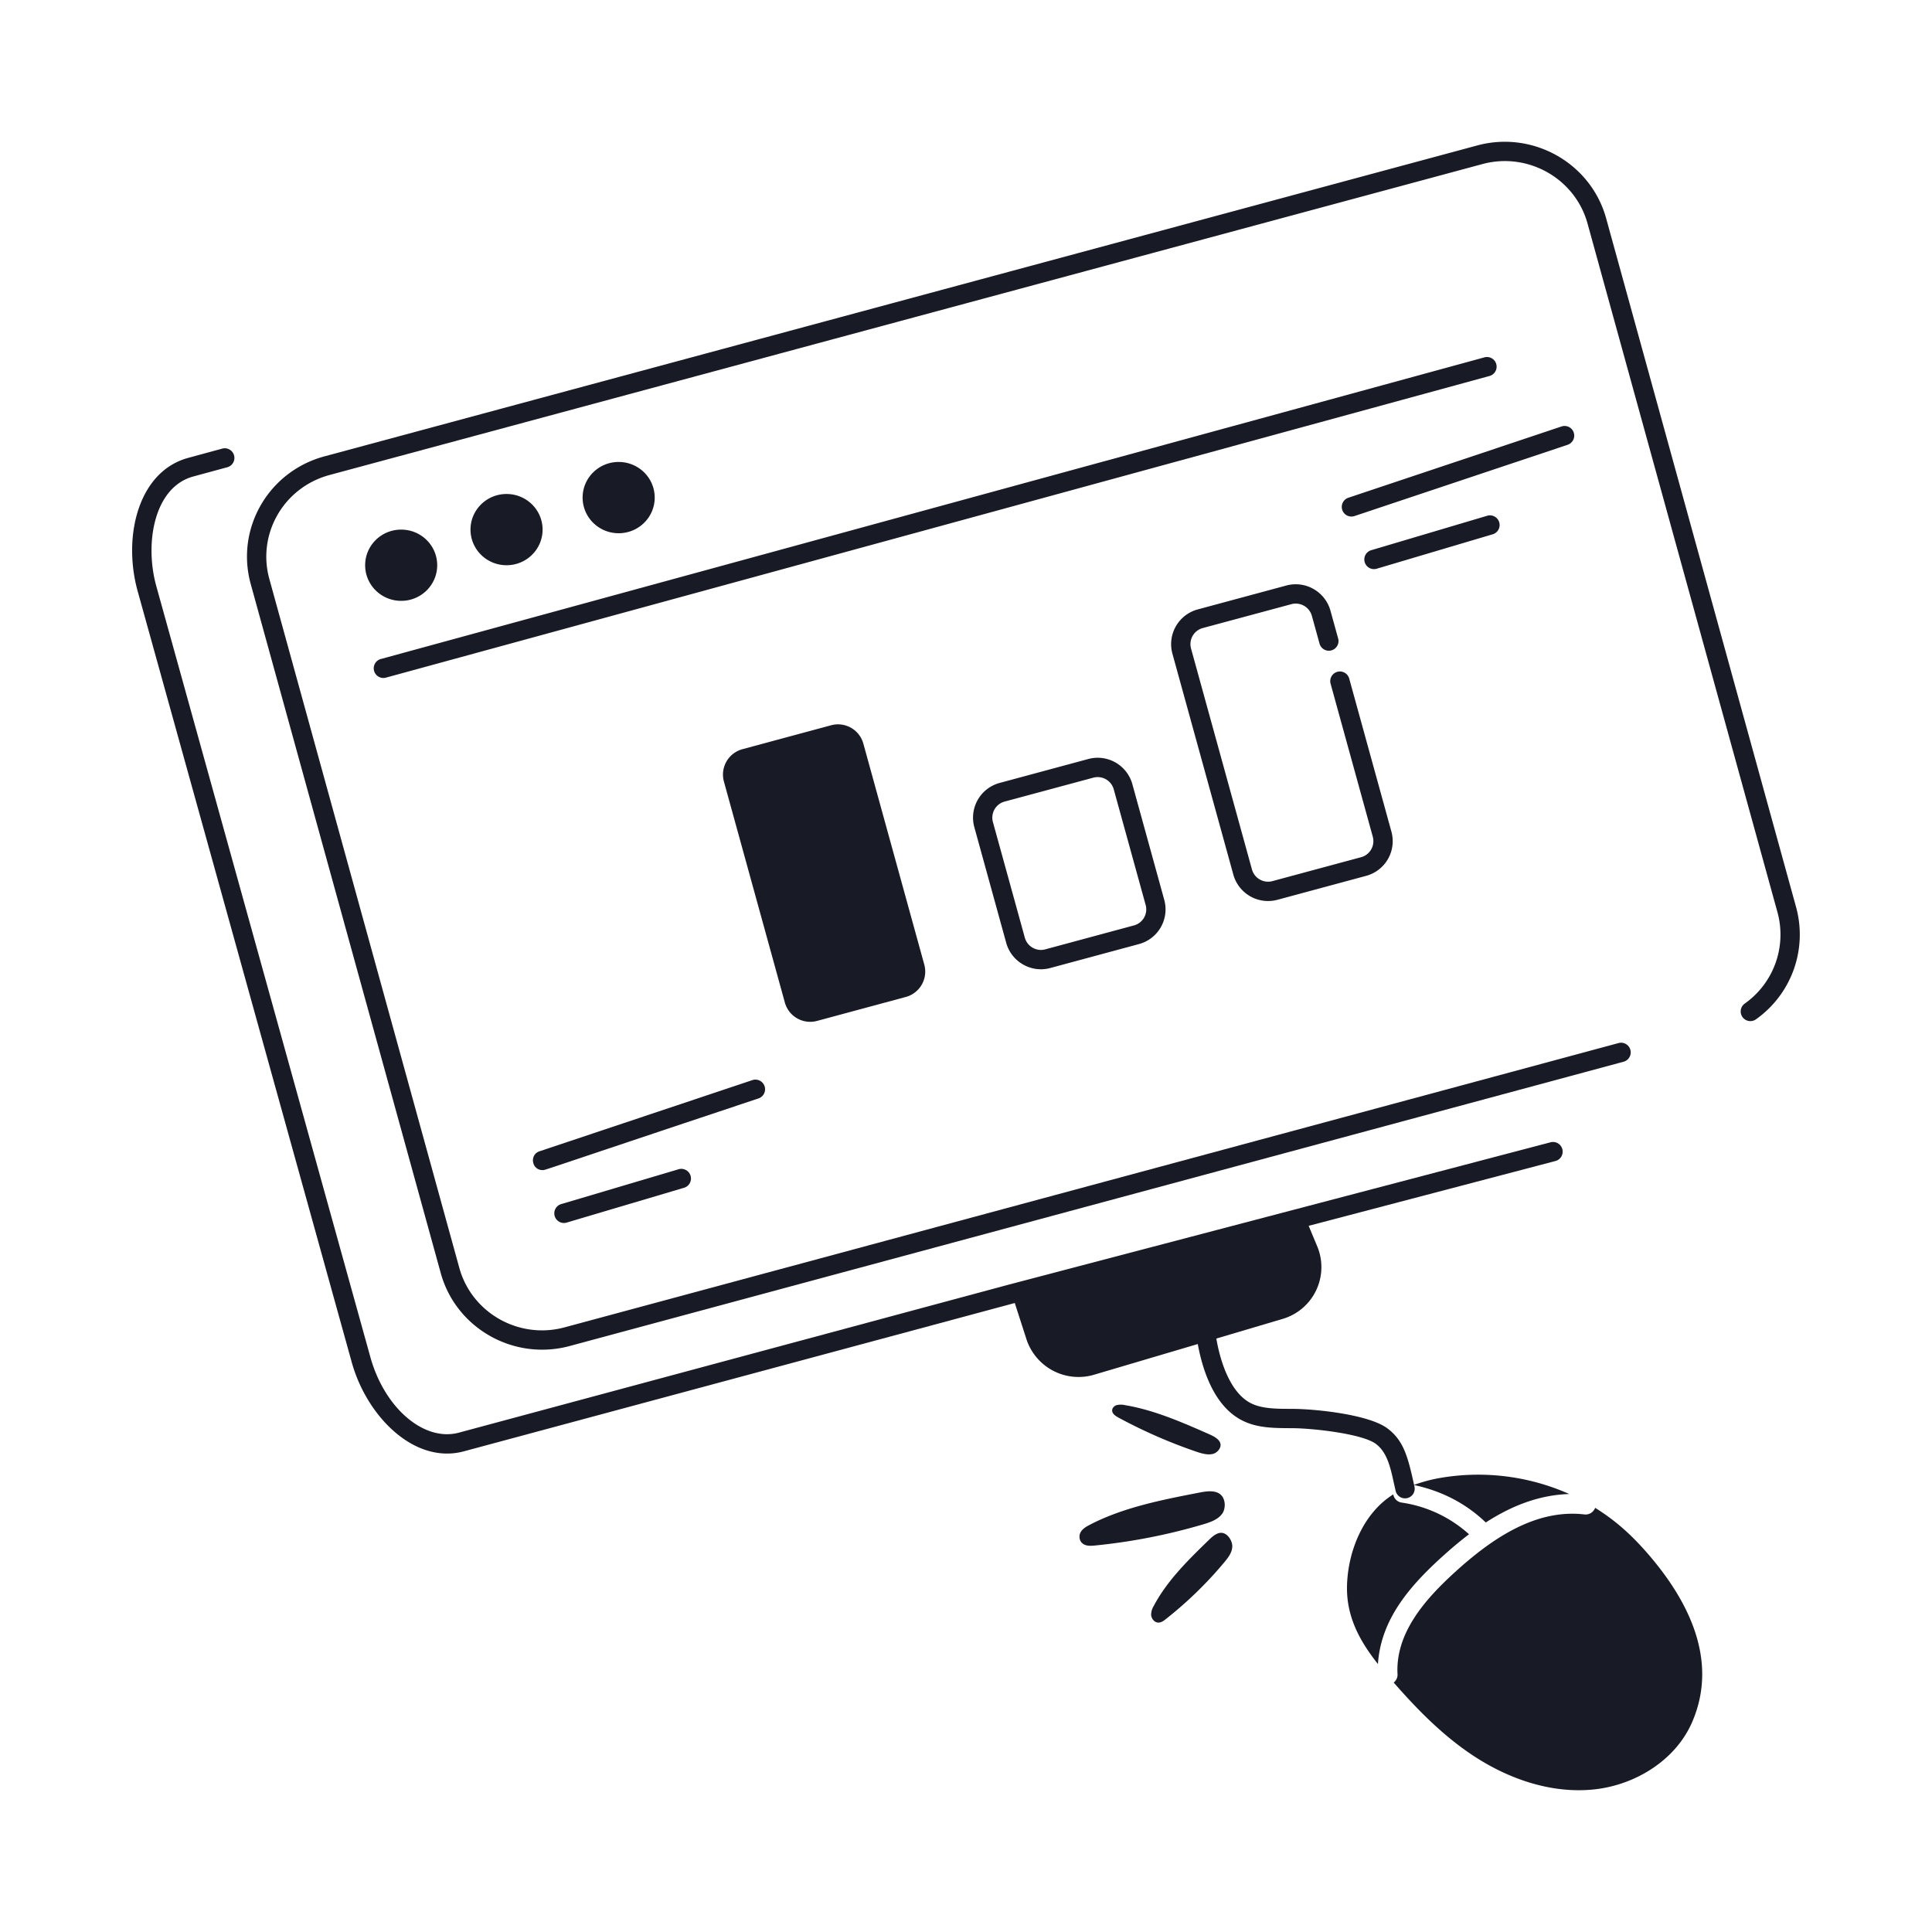<svg xmlns="http://www.w3.org/2000/svg" fill="none" viewBox="0 0 64 64"><path d="M14.6 42.172c.506 1.835 2.424 2.914 4.27 2.417l34.913-9.418a.32.32 0 0 0-.167-.618L18.703 43.97c-1.51.409-3.075-.475-3.487-1.968L8.922 19.178c-.411-1.493.477-3.032 1.991-3.442l38.19-10.3c1.508-.41 3.074.475 3.486 1.968l6.294 22.823a2.798 2.798 0 0 1-1.085 3.017.32.32 0 0 0 .37.523 3.44 3.44 0 0 0 1.332-3.71L53.206 7.234c-.505-1.831-2.422-2.915-4.27-2.416l-38.19 10.3c-1.862.503-2.946 2.4-2.44 4.23L14.6 42.172Z" fill="#181B25"/><path d="M11.652 45.127c.497 1.791 2.076 3.394 3.718 2.949l18.223-4.906.023-.006.387 1.201a1.815 1.815 0 0 0 2.245 1.173l3.43-1.015c.177.967.583 2.071 1.455 2.523.531.276 1.118.26 1.723.265.655.008 2.251.182 2.712.513.381.277.491.779.607 1.31l.055.243a.32.32 0 1 0 .623-.145l-.009-.038c.924.199 1.721.613 2.374 1.24.836-.54 1.75-.912 2.766-.943a7.423 7.423 0 0 0-4.313-.526c-.28.05-.558.127-.828.223-.207-.946-.352-1.484-.9-1.883-.62-.446-2.311-.624-3.078-.634-.493-.004-1.037.015-1.438-.193-.678-.352-1.007-1.383-1.134-2.137l2.19-.649a1.787 1.787 0 0 0 1.154-2.4l-.286-.685 8.175-2.147a.32.32 0 0 0-.162-.62l-17.936 4.712-18.225 4.906c-1.154.312-2.465-.811-2.934-2.502L5.176 19.41c-.39-1.408-.077-3.272 1.228-3.626l1.14-.31a.32.32 0 0 0-.167-.617l-1.14.31c-1.663.45-2.177 2.616-1.677 4.415l7.092 25.545Z" fill="#181B25"/><path d="M49.566 12.062a.32.32 0 0 0-.393-.224l-36.548 9.99a.32.32 0 1 0 .169.617l36.548-9.99a.32.32 0 0 0 .224-.393Zm-35.083 6.662c0-.652-.534-1.18-1.194-1.18-.659 0-1.193.528-1.193 1.18 0 .652.534 1.18 1.194 1.18.659 0 1.193-.528 1.193-1.18Zm2.297 0c.66 0 1.194-.529 1.194-1.18 0-.652-.535-1.18-1.194-1.18-.66 0-1.194.528-1.194 1.18 0 .651.534 1.18 1.194 1.18Zm4.908-2.24c0-.653-.535-1.181-1.194-1.181-.66 0-1.194.528-1.194 1.18 0 .652.534 1.181 1.194 1.181.66 0 1.194-.529 1.194-1.18Zm5.378 17.335 2.939-.793a.871.871 0 0 0 .613-1.073L28.6 24.635a.871.871 0 0 0-1.067-.61l-2.939.793a.871.871 0 0 0-.613 1.073l2.018 7.318a.871.871 0 0 0 1.067.61Zm8.986-8.676-2.938.793a1.19 1.19 0 0 0-.838 1.466l1.056 3.83c.173.63.828 1.006 1.459.835l2.938-.793a1.19 1.19 0 0 0 .838-1.467l-1.056-3.83a1.192 1.192 0 0 0-1.459-.834Zm1.51 5.513-2.938.793a.553.553 0 0 1-.675-.386l-1.057-3.83a.551.551 0 0 1 .388-.68l2.939-.792a.553.553 0 0 1 .675.386l1.057 3.83a.55.55 0 0 1-.388.679Zm3.294-1.683a1.194 1.194 0 0 0 1.46.834l2.938-.793a1.19 1.19 0 0 0 .838-1.467l-1.398-5.07a.32.32 0 0 0-.617.17l1.398 5.07a.551.551 0 0 1-.388.679l-2.939.793a.554.554 0 0 1-.675-.386l-2.018-7.318a.552.552 0 0 1 .388-.68l2.939-.792a.555.555 0 0 1 .675.386l.25.905a.32.32 0 1 0 .616-.17l-.25-.905a1.195 1.195 0 0 0-1.458-.834l-2.939.793a1.191 1.191 0 0 0-.838 1.467l2.018 7.318Zm-15.528 7.01a.32.32 0 0 0-.404-.203l-7.052 2.358c-.341.113-.261.623.101.623.098 0-.353.129 7.153-2.374a.32.32 0 0 0 .202-.404Zm-2.865 2.755-3.856 1.144a.32.32 0 1 0 .181.613l3.856-1.144a.32.32 0 1 0-.181-.613Zm29.67-24.408a.321.321 0 0 0-.405-.203l-7.052 2.358a.32.32 0 1 0 .202.607l7.052-2.358a.32.32 0 0 0 .202-.404Zm-2.47 2.97a.32.32 0 0 0-.397-.215l-3.855 1.145a.32.32 0 0 0 .182.613l3.855-1.144a.32.32 0 0 0 .216-.398Zm3.159 41.975c1.365-.15 2.691-.973 3.235-2.234.895-2.076-.163-4.087-1.531-5.641-.618-.702-1.145-1.113-1.685-1.451a.338.338 0 0 1-.344.22c-1.633-.197-3.095.813-4.301 1.911-1.005.914-1.976 2.028-1.901 3.385a.325.325 0 0 1-.127.271c.819.938 1.701 1.83 2.75 2.497 1.157.737 2.539 1.191 3.904 1.042Z" fill="#181B25"/><path d="M47.75 51.59c.26-.237.568-.504.913-.766a4.242 4.242 0 0 0-2.237-1.05.328.328 0 0 1-.272-.27c-.996.62-1.499 1.876-1.532 3.01-.03 1.03.416 1.841 1.024 2.61.094-1.46 1.025-2.553 2.103-3.534Zm-11.95-.84c-.064.111-.057.277.054.373.108.094.263.089.397.076a19.372 19.372 0 0 0 3.593-.699c.247-.073.507-.161.648-.364.108-.154.12-.464-.055-.623-.18-.164-.498-.109-.692-.072-1.262.245-2.542.495-3.643 1.069-.117.06-.236.129-.301.24Zm2.525 2.994c.107.027.203-.037.281-.099a12.963 12.963 0 0 0 1.962-1.906c.124-.15.25-.316.253-.518.002-.155-.122-.386-.3-.435-.182-.05-.36.114-.465.217-.69.669-1.388 1.349-1.837 2.196a.56.56 0 0 0-.086.293c.006.106.081.225.192.252Zm1.288-5.661c.188.064.39.125.568.079.137-.035.283-.19.246-.344-.038-.158-.262-.26-.399-.32-.896-.394-1.807-.791-2.751-.949a.625.625 0 0 0-.296 0c-.09.031-.16.12-.134.215.025.092.124.153.213.201.822.444 1.678.818 2.553 1.118Z" fill="#181B25"/></svg>